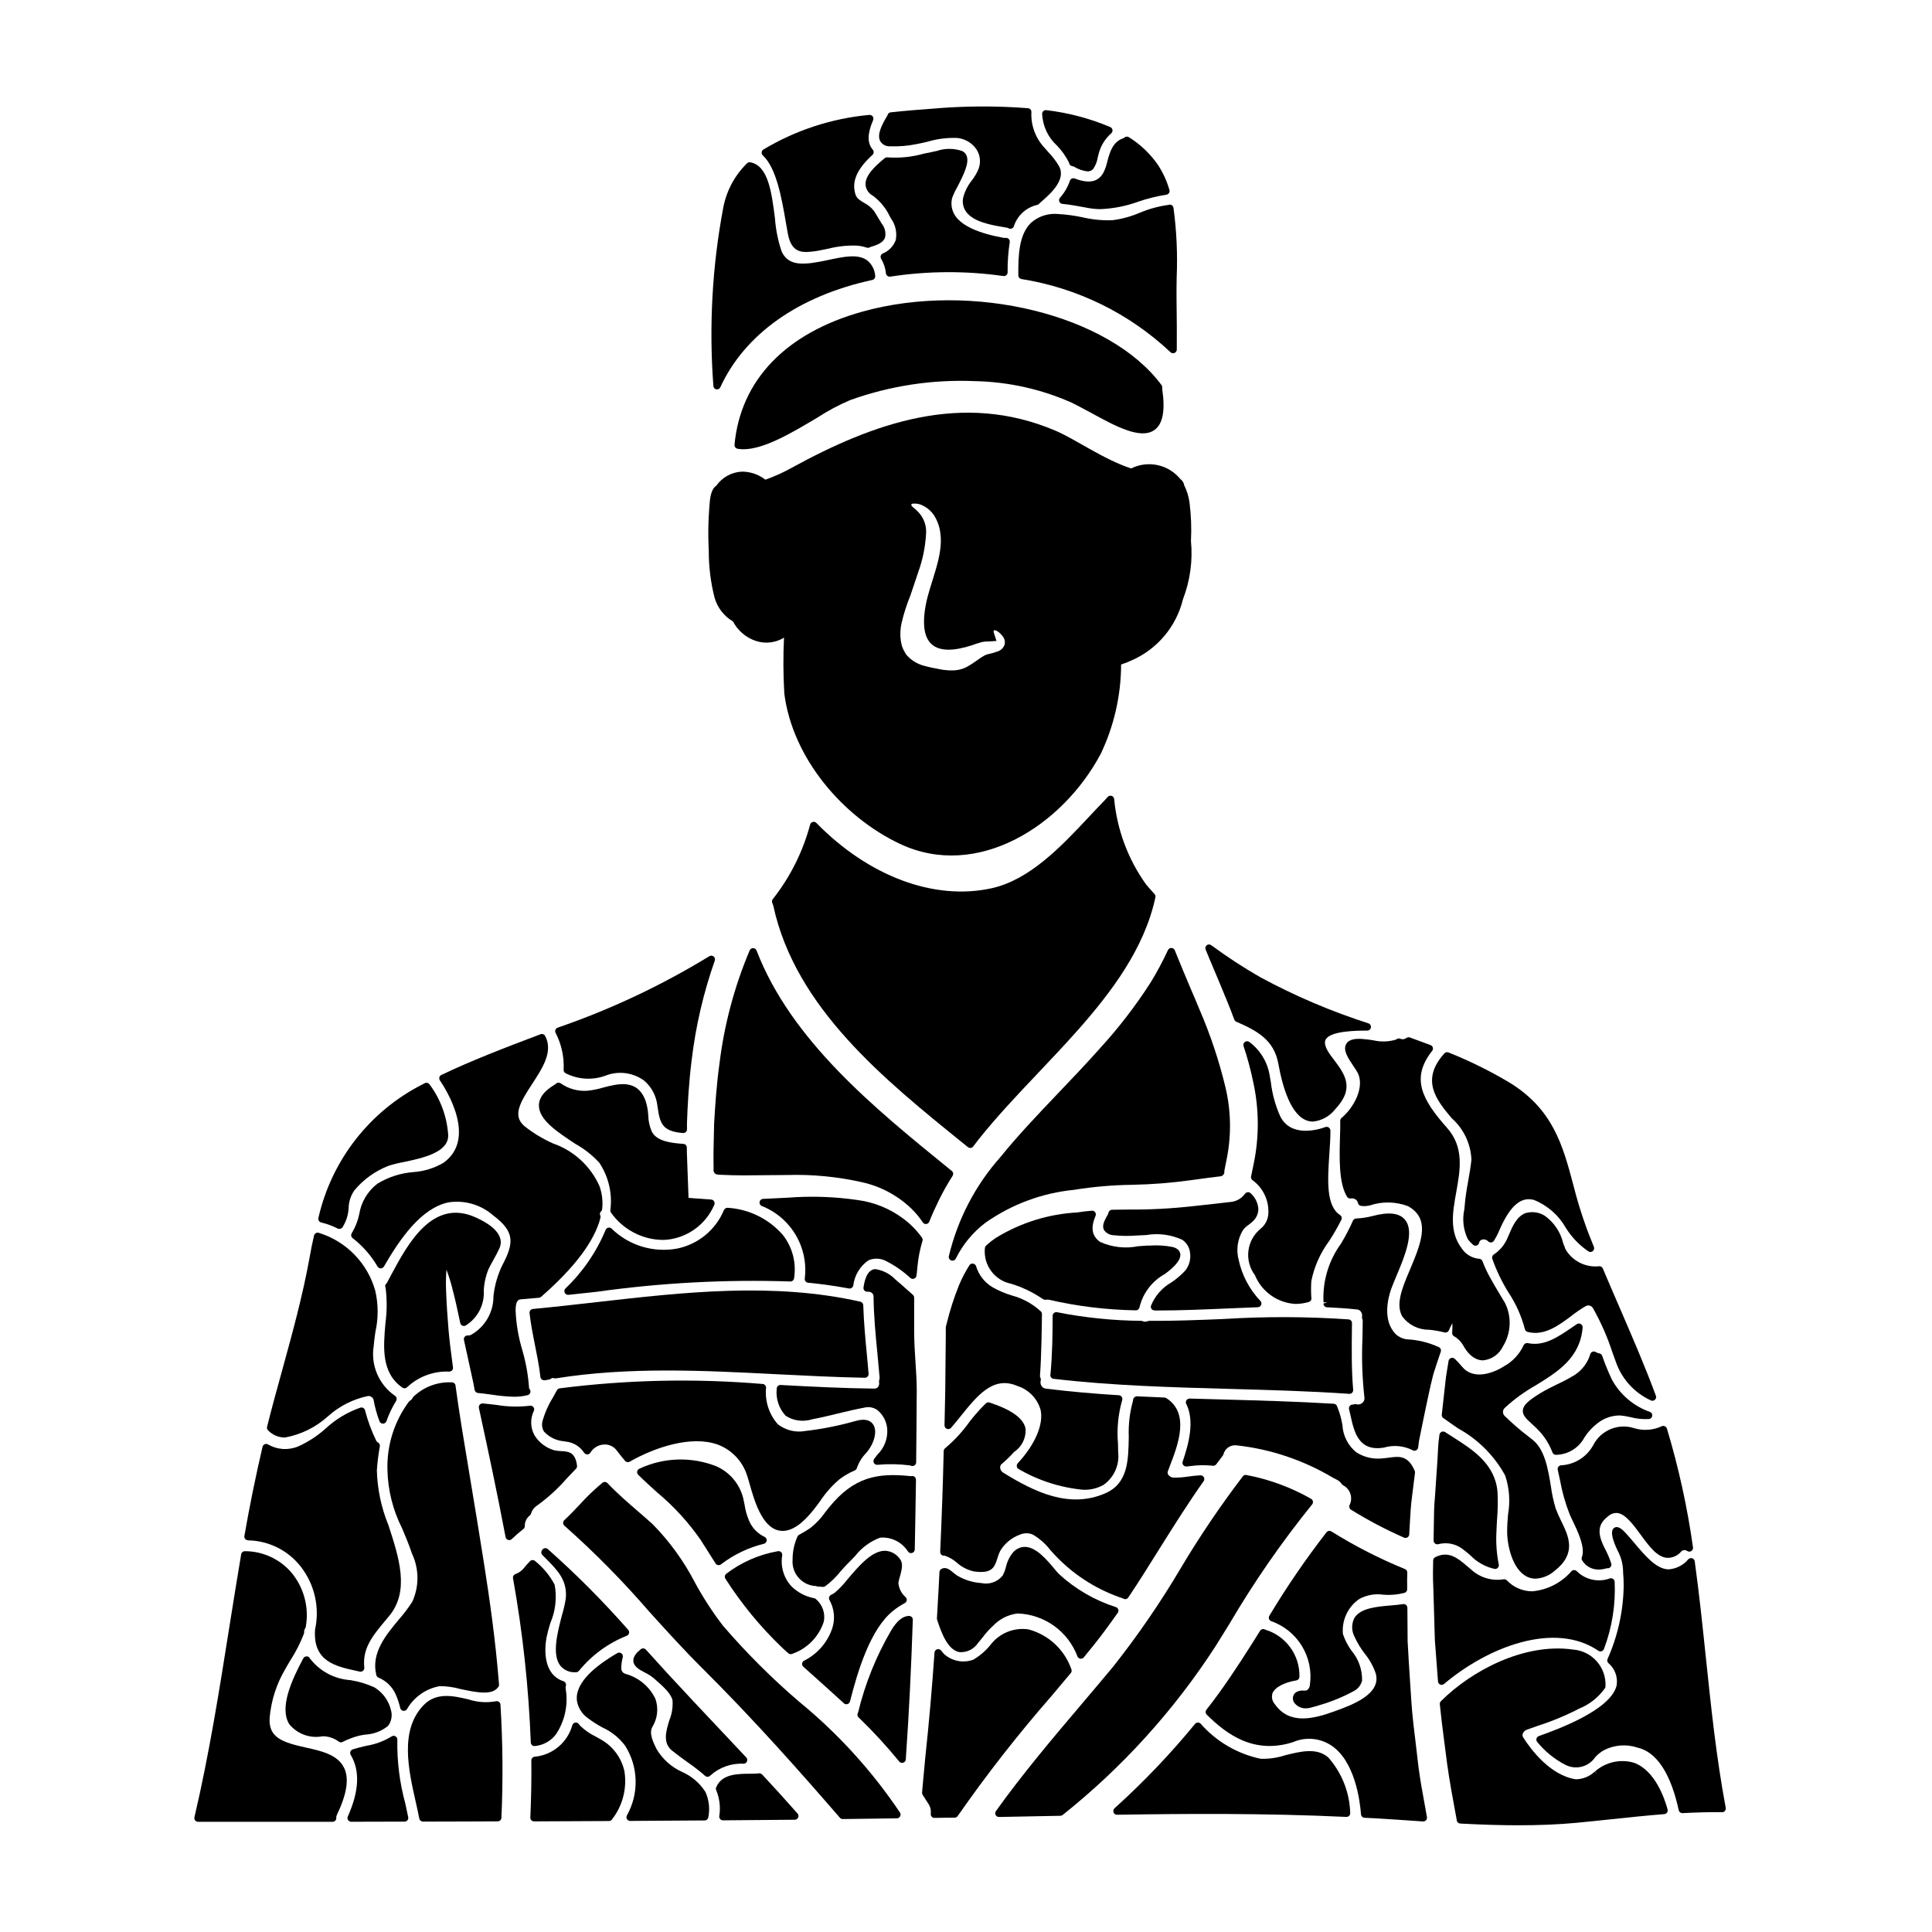 <?xml version="1.0" encoding="UTF-8"?>
<!-- Uploaded to: ICON Repo, www.svgrepo.com, Generator: ICON Repo Mixer Tools -->
<svg fill="#000000" width="800px" height="800px" version="1.1" viewBox="144 144 512 512" xmlns="http://www.w3.org/2000/svg">
 <g>
  <path d="m455.33 395.84c-0.148-0.363-0.496-0.609-0.887-0.621-0.391-0.004-0.75 0.215-0.922 0.566-1.363 2.945-2.894 5.805-4.586 8.57-3.918 6.113-8.348 11.883-13.242 17.246-3.797 4.269-7.648 8.309-11.363 12.203-5.473 5.742-10.629 11.168-15.168 16.785l-0.004 0.004c-6.68 7.504-11.391 16.551-13.707 26.332-0.094 0.48 0.184 0.957 0.648 1.117 0.102 0.031 0.207 0.047 0.316 0.051 0.371 0 0.707-0.211 0.875-0.539 1.852-3.742 4.547-7.004 7.875-9.527 6.945-4.883 15.039-7.883 23.492-8.711 5.082-0.82 10.223-1.266 15.371-1.328 5.199-0.102 10.387-0.508 15.535-1.223l1.668-0.223c0.844-0.113 1.742-0.227 2.898-0.395 1.152-0.164 2.199-0.246 3.199-0.395 0.637-0.02 1.145-0.543 1.145-1.184 0-0.07-0.008-0.141-0.023-0.207l0.703-3.543c1.199-6.18 1.066-12.543-0.391-18.668-1.699-7.047-3.996-13.938-6.871-20.59-0.789-1.945-1.645-3.914-2.5-5.902-1.324-3.176-2.719-6.43-4.062-9.82z"/>
  <path d="m441.89 567.75c0.418 0.133 0.875-0.027 1.117-0.391 2.848-4.262 5.613-8.66 8.266-12.93 3.731-5.949 7.594-12.094 11.707-17.906 0.215-0.309 0.238-0.711 0.059-1.039-0.184-0.324-0.531-0.52-0.902-0.512-1.023 0.039-2.059 0.172-3.102 0.312v-0.004c-1.359 0.223-2.738 0.324-4.113 0.301-0.527-0.043-1.008-0.324-1.309-0.758-0.191-0.27-0.238-0.617-0.117-0.926l0.539-1.426c2.137-5.555 5.371-13.953-0.969-17.965-0.145-0.09-0.312-0.141-0.488-0.148l-3.629-0.16c-1.207-0.055-2.422-0.113-3.637-0.16v-0.004c-0.488 0.008-0.91 0.352-1.012 0.832 0 0.031-0.047 0.363-0.051 0.395-0.863 3.086-1.238 6.285-1.113 9.488-0.105 6.367-0.203 12.383-6.258 15.004-9.414 4.086-18.59-0.246-27.09-5.535-0.418-0.27-0.688-0.715-0.73-1.211-0.047-0.359 0.074-0.719 0.328-0.977 1.195-0.996 2.312-2.082 3.344-3.246 2.074-1.355 3.242-3.734 3.047-6.203-0.551-2.707-3.668-4.965-9.531-6.894-0.348-0.121-0.734-0.031-0.996 0.227-1.523 1.496-2.941 3.094-4.25 4.777-1.859 2.633-4.047 5.016-6.516 7.086-0.238 0.18-0.383 0.457-0.395 0.754-0.211 8.965-0.527 17.953-0.93 26.707-0.02 0.5 0.336 0.938 0.828 1.02l0.473 0.039c1.145 0.41 2.199 1.031 3.117 1.832 1.289 1.16 2.863 1.961 4.562 2.32 4.543 0.621 5.356-0.848 6.137-3.356 0.199-0.695 0.449-1.375 0.75-2.035 1.211-2.047 3.106-3.602 5.344-4.398 1.055-0.438 2.242-0.438 3.297 0 1.777 1.035 3.344 2.402 4.609 4.027 0.641 0.723 1.285 1.457 2.008 2.168 4.824 4.894 10.746 8.57 17.27 10.73 0.109 0.062 0.219 0.117 0.336 0.164z"/>
  <path d="m453.61 198.31c-2.609 0.359-5.164 1.059-7.594 2.082-2.309 0.992-4.742 1.656-7.234 1.969-2.68 0.094-5.359-0.172-7.969-0.785-2.106-0.453-4.242-0.738-6.391-0.859-2.633-0.262-5.254 0.598-7.227 2.359-3.148 3.074-3.375 8.559-3.328 13.906h-0.004c0.004 0.469 0.332 0.867 0.789 0.961 14.82 2.348 28.59 9.098 39.52 19.375 0.281 0.285 0.703 0.375 1.074 0.223 0.371-0.148 0.613-0.504 0.617-0.906 0.031-4.199 0-8.402-0.062-12.594-0.039-1.996 0-4.176 0.027-6.453 0.27-6.191-0.012-12.395-0.844-18.535-0.047-0.273-0.207-0.512-0.438-0.66-0.23-0.156-0.52-0.203-0.785-0.129-0.066 0-0.156 0.031-0.152 0.047z"/>
  <path d="m436.41 189.77c-0.906 1.574-2.688 3.426-7.598 1.531-0.254-0.102-0.539-0.086-0.785 0.035-0.246 0.121-0.43 0.34-0.508 0.602-0.559 1.656-1.453 3.18-2.625 4.477-0.238 0.277-0.301 0.668-0.164 1.008 0.141 0.34 0.453 0.574 0.82 0.609 1.84 0.172 3.625 0.496 5.512 0.844l1.469 0.27v-0.004c1.051 0.191 2.117 0.285 3.188 0.281 3.418-0.152 6.789-0.828 10.004-2.004 2.398-0.82 4.867-1.434 7.371-1.824 0.289-0.039 0.547-0.199 0.703-0.441 0.156-0.246 0.199-0.547 0.113-0.82-0.676-2.352-1.699-4.59-3.039-6.633-2.039-2.941-4.656-5.438-7.691-7.336-0.363-0.242-0.848-0.215-1.18 0.07-0.113 0.105-0.246 0.188-0.395 0.238-2.754 0.953-3.496 3.676-4.141 6.082-0.223 1.043-0.578 2.059-1.055 3.016z"/>
  <path d="m434.22 465.25c-0.199-0.281-0.531-0.43-0.871-0.395-1.332 0.098-2.598 0.262-3.828 0.453-7.586 0.406-14.953 2.688-21.438 6.644-0.98 0.633-1.902 1.355-2.754 2.152-0.195 0.176-0.309 0.422-0.324 0.684-0.449 4.469 2.566 8.547 6.973 9.426 2.977 0.91 5.793 2.273 8.359 4.035 0.219 0.137 0.473 0.211 0.73 0.211 0.16 0 0.176 0.027 0.32-0.043 0.133-0.012 0.262-0.012 0.395 0 0.055 0.016 0.117 0.027 0.176 0.027 7.555 1.738 15.27 2.68 23.023 2.809h0.031c0.484 0 0.898-0.355 0.973-0.836 0.914-3.762 3.367-6.961 6.758-8.82 2.953-2.164 4.305-3.981 4.027-5.387-0.117-0.598-0.562-1.383-2.008-1.738v-0.004c-2.039-0.402-4.121-0.527-6.188-0.367h-0.586c-0.703 0.027-1.492 0.09-2.328 0.156-3.406 0.691-6.941 0.297-10.113-1.125-2.199-1.574-2.57-3.731-1.207-6.945 0.121-0.312 0.078-0.668-0.121-0.938z"/>
  <path d="m436.55 469.93c0.559 0.844 1.484 1.367 2.492 1.41 2.023 0.223 4.062 0.25 6.094 0.09l2.637-0.129c3.242-0.555 6.574-0.113 9.562 1.266 1.137 0.781 1.879 2.019 2.035 3.394 0.258 1.688-0.195 3.406-1.254 4.746-1.105 1.184-2.34 2.242-3.684 3.148-2.449 1.391-4.356 3.57-5.41 6.18-0.09 0.297-0.031 0.617 0.156 0.867 0.336 0.445 0.969 0.395 1.523 0.395 6.176 0 12.445-0.277 18.5-0.535 2.711-0.117 5.43-0.234 8.148-0.332h-0.004c0.391-0.016 0.738-0.258 0.883-0.621s0.059-0.777-0.215-1.059c-2.887-3.027-4.879-6.793-5.758-10.883-0.703-2.668-0.293-5.512 1.141-7.871 0.398-0.527 0.887-0.984 1.438-1.352 0.398-0.297 0.781-0.613 1.145-0.949 0.922-0.82 1.465-1.984 1.504-3.219-0.086-1.625-0.816-3.148-2.031-4.231-0.203-0.219-0.492-0.328-0.789-0.293-0.285 0.02-0.547 0.164-0.719 0.391-0.855 1.207-2.176 1.992-3.641 2.172-2.383 0.262-4.719 0.523-7.016 0.789l-2.828 0.312v-0.004c-5.836 0.668-11.703 0.98-17.574 0.934-1.43 0-2.82 0.023-4.18 0.051-0.418 0.008-0.785 0.277-0.914 0.676l-0.078 0.254c-0.016 0.055-0.027 0.113-0.035 0.168l-0.125 0.219c-0.801 1.43-1.594 2.797-1.004 4.016z"/>
  <path d="m401.86 478.87c-0.379-0.059-0.758 0.117-0.961 0.445-1.066 1.676-1.988 3.441-2.754 5.273-1.305 3.238-2.375 6.559-3.203 9.949l-0.266 0.996c-0.02 0.082-0.031 0.168-0.031 0.254v2.074c-0.059 5.059-0.117 9.977-0.148 14.742l-0.191 9.125v-0.004c-0.012 0.414 0.242 0.789 0.625 0.938 0.387 0.152 0.824 0.043 1.098-0.266 0.871-0.992 1.73-2.059 2.606-3.148 4.441-5.512 8.633-10.723 15.023-7.934v-0.004c2.973 0.957 5.269 3.34 6.117 6.344 0.816 3.844-1.453 9.133-6.066 14.137v0.004c-0.207 0.223-0.297 0.527-0.246 0.828 0.047 0.301 0.234 0.559 0.504 0.703 5.242 3.047 11.086 4.918 17.125 5.481 1.867 0.066 3.715-0.379 5.344-1.289 2.809-1.973 4.305-5.336 3.887-8.742 0-0.75-0.031-1.496-0.047-2.223-0.332-3.871 0.047-7.769 1.113-11.504 0.098-0.289 0.055-0.609-0.117-0.863-0.172-0.258-0.449-0.418-0.758-0.434-6.586-0.395-13.102-0.977-19.367-1.75v-0.004c-0.453-0.043-0.859-0.289-1.113-0.668-0.281-0.438-0.367-0.973-0.238-1.477 0.07-0.238 0.047-0.492-0.066-0.715-0.113-0.188-0.156-0.414-0.121-0.629 0.395-5.055 0.5-14.438 0.516-16.266v-0.004c0-0.254-0.094-0.5-0.27-0.684-2.203-2.039-4.879-3.504-7.785-4.262-1.758-0.539-3.453-1.266-5.055-2.172-2.094-1.25-3.644-3.238-4.348-5.57-0.113-0.363-0.426-0.629-0.805-0.684z"/>
  <path d="m398.19 581.82c1.973 0.18 3.887-0.738 4.984-2.391 0.434-0.504 0.863-1.043 1.297-1.574h-0.004c0.789-1.07 1.684-2.062 2.664-2.957 1.723-1.836 4.035-3.012 6.535-3.312 3.484 0.113 6.859 1.262 9.688 3.297 2.828 2.039 4.988 4.871 6.203 8.141 0.148 0.305 0.445 0.516 0.785 0.551h0.117c0.293 0 0.574-0.133 0.762-0.363l2.562-3.148c2.441-3.035 4.723-6.223 6.438-8.66 0.18-0.25 0.23-0.574 0.137-0.867-0.094-0.297-0.324-0.531-0.613-0.629-5.602-1.781-10.742-4.762-15.07-8.738-0.344-0.332-0.789-0.863-1.301-1.477-2.039-2.43-4.824-5.754-7.82-5.754h0.004c-1.301 0.031-2.512 0.66-3.289 1.703-0.82 1.066-1.398 2.305-1.688 3.621-0.184 0.777-0.469 1.531-0.84 2.238-1.348 1.719-3.57 2.508-5.703 2.023-2.269-0.148-4.473-0.836-6.422-2.008-0.359-0.246-0.68-0.516-0.98-0.758-0.949-0.789-2.019-1.656-3.195-0.945-0.277 0.168-0.457 0.461-0.473 0.785-0.145 3.148-0.324 6.203-0.5 9.215l-0.172 3.031c-0.008 0.125 0.008 0.246 0.043 0.363 1.246 3.934 2.934 8.012 5.852 8.613z"/>
  <path d="m331.83 290.02c-0.008 4.148 0.504 8.281 1.52 12.305 0.742 2.672 2.5 4.953 4.894 6.359 1.273 2.438 3.441 4.285 6.047 5.164 2.496 0.828 5.231 0.516 7.477-0.855-0.238 4.934-0.211 9.871 0.082 14.801 2.144 16.965 15.332 32.617 30.664 39.852 20.469 9.637 43.082-4.801 53.195-23.879h0.004c3.523-7.394 5.367-15.477 5.391-23.668 0.969-0.301 1.914-0.672 2.828-1.105 6.797-2.988 11.812-8.973 13.566-16.191 1.895-4.91 2.621-10.199 2.117-15.438 0.176-3.438 0.043-6.883-0.395-10.293-0.219-1.559-0.691-3.07-1.395-4.473-0.105-0.656-0.469-1.246-1.008-1.633-3.156-3.879-8.574-5.051-13.051-2.824-7.277-2.363-14.914-7.84-20.109-10.027-24.648-10.465-48.141-2.051-69.969 9.922-2.195 1.211-4.488 2.246-6.852 3.086-1.77-1.375-3.945-2.125-6.184-2.137-2.727 0.113-5.242 1.484-6.812 3.715-1.504 0.98-1.707 3.488-1.863 5.742l-0.043 0.629v0.004c-0.234 3.18-0.289 6.367-0.16 9.555zm51.117 19c0.574-2.418 1.332-4.785 2.269-7.086 0.734-2.082 1.41-4.227 2.082-6.18 1.195-3.273 1.906-6.703 2.109-10.18 0.195-2.121-0.52-4.227-1.969-5.793-0.426-0.492-0.91-0.93-1.438-1.312-0.395-0.32-0.543-0.574-0.48-0.789 0.062-0.211 0.395-0.223 0.867-0.223h-0.004c0.773-0.012 1.531 0.176 2.211 0.543 1.172 0.574 2.18 1.449 2.91 2.531 0.914 1.43 1.492 3.043 1.695 4.727 0.898 6.082-2.781 13.188-3.871 19.109-2.269 12.293 4.191 13.664 13.828 10.082l-0.125 0.098-0.004-0.004c0.859-0.379 1.785-0.562 2.723-0.543 0.672-0.035 1.215-0.035 1.664-0.098 0.152 0 0.309-0.016 0.457-0.051 0.062 0.031 0.031 0 0.125 0.094 0.07-0.133 0.059-0.293-0.031-0.414-0.352-1.281-0.867-2.242-0.543-2.469 0.223-0.156 1.148 0.066 2.363 1.633v0.004c0.465 0.609 0.629 1.398 0.441 2.144-0.328 0.922-1.094 1.617-2.047 1.855-0.637 0.246-1.297 0.438-1.965 0.574-0.469 0.082-0.926 0.234-1.348 0.449l-0.125 0.094c-1.316 0.703-2.363 1.727-4.516 2.914-1.203 0.633-2.547 0.953-3.902 0.93-0.602 0.023-1.203-0.008-1.797-0.094l-0.395-0.031-0.191-0.035h-0.094c-0.066 0-0.355-0.062-0.355-0.062l-0.789-0.156c-1.023-0.191-2.176-0.395-3.426-0.738l0.004-0.004c-1.539-0.34-2.965-1.055-4.16-2.078-0.355-0.32-0.672-0.672-0.992-1.023-0.289-0.465-0.551-0.945-0.789-1.441l-0.32-0.789-0.094-0.449-0.191-0.898v0.004c-0.234-1.613-0.164-3.258 0.211-4.844z"/>
  <path d="m336.85 464.08c-0.414-0.023-0.805 0.207-0.992 0.582-2.188 5.277-6.863 9.113-12.465 10.234-6.289 1.141-12.742-0.836-17.316-5.305-0.242-0.223-0.578-0.312-0.898-0.242-0.32 0.074-0.586 0.305-0.699 0.613-2.426 5.848-6.047 11.129-10.629 15.496-0.301 0.297-0.379 0.75-0.199 1.133 0.164 0.34 0.512 0.559 0.887 0.555h0.102c2.441-0.262 4.879-0.523 7.32-0.789l0.004 0.004c17.035-2.402 34.246-3.324 51.438-2.758 0.52 0.039 0.973-0.336 1.035-0.848 0.648-4.07-0.426-8.227-2.965-11.469-3.711-4.266-8.977-6.863-14.621-7.207z"/>
  <path d="m357.1 584.09c-0.289 0.148-0.484 0.43-0.523 0.75-0.043 0.316 0.074 0.637 0.312 0.855l3.629 3.254c2.383 2.137 4.766 4.269 7.121 6.434v0.004c0.18 0.168 0.418 0.258 0.664 0.258 0.453 0.004 0.852-0.305 0.957-0.742 2.039-8.066 5.445-19.336 11.477-24.062 0.945-0.762 1.965-1.434 3.039-2.004 0.266-0.141 0.453-0.398 0.508-0.695s-0.031-0.605-0.234-0.832c-1.133-0.965-1.836-2.336-1.969-3.82 0.086-0.562 0.219-1.113 0.395-1.652 0.449-1.605 0.957-3.422 0.09-4.578-0.879-1.34-2.336-2.188-3.938-2.285h-0.121c-3.488 0-6.852 3.965-9.84 7.477-1.043 1.359-2.231 2.606-3.543 3.711-0.184 0.129-0.375 0.242-0.578 0.336l-0.34 0.176c-0.23 0.125-0.402 0.34-0.477 0.59-0.074 0.254-0.043 0.527 0.086 0.758 1.273 2.266 1.551 4.957 0.762 7.434-1.246 3.758-3.938 6.867-7.477 8.637z"/>
  <path d="m427.3 187.1c0 0.027 0.035 0.184 0.043 0.211h0.004c0.098 0.383 0.418 0.668 0.809 0.727 0.109 0.008 0.219 0.035 0.324 0.074l0.348 0.168-0.004 0.004c1.027 0.613 2.176 1 3.363 1.133 0.598 0.027 1.172-0.227 1.555-0.684 0.605-0.922 1.008-1.957 1.18-3.043 0.07-0.309 0.141-0.609 0.211-0.867h0.004c0.531-2.121 1.695-4.031 3.332-5.481 0.266-0.215 0.398-0.551 0.352-0.891-0.047-0.34-0.262-0.629-0.574-0.77-5.414-2.289-11.121-3.801-16.953-4.488-0.273-0.035-0.547 0.043-0.766 0.215-0.207 0.176-0.336 0.434-0.348 0.707 0.125 3.266 1.566 6.344 3.996 8.527 1.254 1.324 2.309 2.824 3.125 4.457z"/>
  <path d="m333.83 247.19c0.055 0.004 0.109 0.004 0.168 0 0.383 0 0.734-0.227 0.895-0.574 6.492-14.105 20.785-24.199 40.258-28.418 0.504-0.102 0.848-0.574 0.785-1.086-0.105-1.641-0.902-3.156-2.195-4.164-2.43-1.715-6.18-0.918-10.148-0.074-6.273 1.34-10.535 1.906-12.449-2.223v-0.004c-0.965-2.852-1.562-5.82-1.777-8.824-0.875-6.852-1.777-13.941-6.527-14.812-0.32-0.059-0.648 0.043-0.879 0.277-3.258 3.188-5.457 7.301-6.297 11.781-2.93 15.562-3.805 31.441-2.609 47.23 0.035 0.434 0.348 0.797 0.777 0.891z"/>
  <path d="m379.89 182.77c2.359 0.086 4.727-0.109 7.039-0.59 0.949-0.172 1.941-0.395 2.949-0.641 2.516-0.746 5.137-1.074 7.758-0.98 2.098 0.188 4 1.316 5.168 3.07 0.953 1.492 1.164 3.344 0.57 5.012-0.453 1.129-1.062 2.191-1.809 3.152-1.07 1.316-1.848 2.848-2.289 4.484-0.305 1.289-0.059 2.644 0.684 3.742 1.918 2.801 6.723 3.613 9.898 4.152l1.141 0.195 0.328 0.16c0.133 0.066 0.285 0.102 0.434 0.102 0.402 0.004 0.766-0.242 0.914-0.617 0.879-2.812 3.164-4.961 6.027-5.668 0.133-0.027 0.266-0.066 0.395-0.117 0.152-0.055 0.281-0.168 0.352-0.316l0.562-0.496c2.312-2.027 6.625-5.801 4.641-9.379-0.758-1.293-1.668-2.492-2.711-3.574-0.395-0.445-0.789-0.887-1.18-1.348v0.004c-2.359-2.547-3.594-5.93-3.434-9.395 0.035-0.535-0.363-1.004-0.898-1.047-8.543-0.66-17.129-0.609-25.664 0.156-2.82 0.203-6.59 0.496-10.691 0.934-0.336 0.031-0.637 0.234-0.785 0.539-0.039 0.074-0.07 0.156-0.086 0.242l-0.168 0.289c-1.402 2.394-2.691 4.875-1.75 6.594 0.543 0.902 1.551 1.418 2.606 1.34z"/>
  <path d="m375.31 195.86c1.938 1.434 3.484 3.328 4.508 5.512l0.316 0.539h-0.004c1.184 1.648 1.637 3.715 1.254 5.707-0.605 1.629-1.867 2.926-3.473 3.578-0.25 0.125-0.434 0.348-0.508 0.613-0.074 0.27-0.031 0.555 0.113 0.789 0.703 1.172 1.133 2.488 1.266 3.848 0.059 0.496 0.477 0.867 0.973 0.867h0.16c9.934-1.527 20.039-1.578 29.988-0.16 0.281 0.043 0.57-0.043 0.785-0.234 0.215-0.188 0.34-0.457 0.34-0.742-0.031-2.68 0.16-5.356 0.562-8.004 0.051-0.305-0.047-0.617-0.262-0.84-0.219-0.223-0.527-0.328-0.836-0.293-0.156 0.023-0.312 0.023-0.469 0-6.723-1.207-11.051-3.176-12.871-5.848-0.926-1.371-1.23-3.066-0.84-4.672 0.363-0.996 0.812-1.961 1.34-2.879 1.84-3.543 3.188-6.394 2.547-8.266-0.203-0.609-0.656-1.105-1.246-1.359-2.184-0.75-4.555-0.75-6.738 0-0.477 0.105-0.953 0.211-1.438 0.305-0.59 0.117-1.23 0.262-1.914 0.395v-0.004c-3.125 0.887-6.379 1.223-9.621 0.996-0.277-0.047-0.562 0.031-0.785 0.207-2.723 2.231-5.223 4.629-5.078 7.086 0.121 1.219 0.848 2.293 1.93 2.859z"/>
  <path d="m352.26 202.94c0.176 1.02 0.348 2.008 0.52 2.934 0.719 3.938 2.5 4.914 4.894 4.914l0.004-0.004c1.285-0.051 2.566-0.207 3.828-0.473 0.629-0.117 1.277-0.25 1.941-0.395v0.004c2.508-0.648 5.094-0.926 7.684-0.824 0.867 0.07 1.723 0.25 2.551 0.527 0.207 0.074 0.434 0.074 0.641 0 0.184-0.062 0.281-0.141 0.215-0.125 1.805-0.527 3.465-1.121 3.996-2.508 0.297-1.301-0.016-2.664-0.855-3.703-0.301-0.457-0.578-0.93-0.859-1.406-0.395-0.664-0.789-1.328-1.207-1.969-0.703-0.906-1.602-1.645-2.629-2.164-1.078-0.641-1.93-1.148-2.269-2.215-1.086-3.363 0.34-6.691 4.5-10.492 0.391-0.359 0.426-0.965 0.082-1.367-1.492-1.742-1.465-4.231 0.09-7.836 0.141-0.328 0.094-0.707-0.121-0.988-0.219-0.285-0.566-0.434-0.922-0.395-9.926 0.918-19.52 4.055-28.066 9.188-0.25 0.168-0.41 0.441-0.43 0.738-0.023 0.301 0.094 0.594 0.312 0.797 3.617 3.394 4.996 11.363 6.102 17.762z"/>
  <path d="m504.27 567.72c1.945-1.047 4.176-1.434 6.359-1.102 1.887 0.148 3.785-0.023 5.617-0.504 0.398-0.137 0.664-0.512 0.668-0.934v-0.695c-0.035-1.262 0-2.527 0.031-3.723 0.012-0.418-0.238-0.793-0.625-0.945-6.773-2.766-13.297-6.106-19.504-9.977-0.422-0.254-0.965-0.16-1.273 0.223-5.488 7.066-10.543 14.453-15.148 22.121-0.148 0.242-0.188 0.539-0.102 0.812 0.086 0.277 0.285 0.5 0.547 0.613 3.414 1.188 6.305 3.527 8.184 6.613 1.879 3.09 2.625 6.734 2.109 10.309-0.055 0.762-0.59 1.602-1.387 1.496-1.969-0.148-2.656 0.664-2.918 1.148l0.004 0.004c-0.363 0.738-0.242 1.625 0.305 2.242 0.723 0.855 1.793 1.34 2.914 1.312 0.387 0 0.773-0.051 1.148-0.145 0.918-0.23 1.836-0.492 2.754-0.789l0.004 0.004c3.078-0.914 6.051-2.144 8.871-3.68 1.059-0.57 1.832-1.555 2.137-2.719 0.07-2.934-0.945-5.793-2.856-8.023-0.945-1.328-1.691-2.789-2.219-4.332-0.352-3.676 1.328-7.254 4.379-9.332z"/>
  <path d="m528.71 440.33c3.164 2.797 5.051 6.766 5.234 10.984-0.188 1.863-0.523 3.769-0.848 5.613-0.395 2.184-0.789 4.441-0.945 6.691l-0.082 0.852v-0.004c-0.594 2.676-0.27 5.473 0.926 7.941 0.41 0.543 0.875 1.043 1.391 1.488 0.266 0.223 0.629 0.293 0.957 0.18s0.574-0.395 0.641-0.734c0.074-0.41 0.383-0.734 0.785-0.832 0.566-0.152 1.168 0.012 1.574 0.43 0.203 0.223 0.5 0.344 0.801 0.324 0.301-0.023 0.578-0.18 0.746-0.43 0.582-0.914 1.078-1.879 1.488-2.879l0.195-0.438c2.715-6.039 5.547-8.438 8.93-7.523l0.004 0.004c3.578 1.438 6.562 4.051 8.457 7.41 1.551 2.492 3.609 4.625 6.043 6.262 0.363 0.199 0.812 0.152 1.121-0.121 0.316-0.273 0.422-0.711 0.273-1.098l-0.719-1.801c-0.395-1.012-0.816-2.023-1.18-3.055l-0.004-0.004c-1.402-3.832-2.598-7.738-3.586-11.699-2.754-10.32-5.359-20.074-17.152-27.16-5.086-3.008-10.395-5.621-15.883-7.816-0.383-0.156-0.824-0.059-1.102 0.25-6.461 7.137-2.004 12.457 1.934 17.164z"/>
  <path d="m558.9 475.11c-0.215-0.512-0.426-1.07-0.641-1.648-0.691-2.949-2.438-5.539-4.906-7.293-1.504-0.934-3.336-1.184-5.039-0.691-2.363 0.863-3.496 3.519-4.398 5.652-0.223 0.535-0.441 1.043-0.66 1.488-0.773 1.559-1.945 2.883-3.398 3.844-0.367 0.238-0.527 0.695-0.391 1.113 1.113 3.152 2.57 6.18 4.34 9.016 1.945 2.938 3.394 6.176 4.285 9.586 0.066 0.379 0.344 0.684 0.715 0.785 4.371 1.18 8.266-1.699 11.672-4.262h-0.004c1.184-0.938 2.426-1.785 3.727-2.547 0.328-0.195 0.715-0.25 1.082-0.152 0.367 0.094 0.676 0.336 0.863 0.664 2.121 3.754 3.859 7.707 5.184 11.809l0.883 2.426c1.562 4.519 4.902 8.207 9.25 10.207 0.137 0.07 0.289 0.109 0.445 0.109 0.32 0 0.621-0.156 0.805-0.422 0.184-0.262 0.227-0.602 0.117-0.902-2.906-7.871-6.297-15.672-9.555-23.223-1.516-3.5-3.035-6.996-4.512-10.508h-0.004c-0.145-0.352-0.484-0.586-0.863-0.602-3.617 0.43-7.144-1.312-8.996-4.449z"/>
  <path d="m556.65 510.86c-1.48 0.723-3.008 1.469-4.465 2.363-3.285 2.008-4.492 3.188-4.617 4.5s0.93 2.293 2.262 3.504l0.004-0.004c0.859 0.758 1.676 1.566 2.441 2.418 1.352 1.562 2.418 3.352 3.148 5.281 0.148 0.375 0.512 0.625 0.914 0.621h0.035c3.164-0.059 6.043-1.824 7.527-4.621 0.938-1.457 2.125-2.738 3.508-3.785 1.699-1.332 3.801-2.047 5.957-2.027 0.922 0.09 1.832 0.238 2.734 0.449 1.594 0.422 3.246 0.59 4.894 0.504 0.441-0.047 0.797-0.387 0.863-0.828 0.07-0.438-0.164-0.867-0.57-1.051-4.309-1.504-7.91-4.551-10.105-8.551-0.98-2.062-1.844-4.176-2.582-6.332-0.125-0.355-0.438-0.609-0.812-0.652-0.133-0.008-0.266-0.039-0.391-0.094l-0.578-0.293v0.004c-0.258-0.129-0.555-0.137-0.816-0.031-0.262 0.109-0.465 0.328-0.555 0.598-0.668 2.262-2.113 4.211-4.082 5.508-1.523 0.93-3.098 1.773-4.715 2.519z"/>
  <path d="m500.76 420.66c-0.941 1.625 0.5 3.766 1.895 5.832h-0.004c0.449 0.629 0.859 1.289 1.23 1.969 1.68 3.625-0.895 8.855-4.359 11.809h-0.004c-0.223 0.188-0.352 0.469-0.344 0.762 0.023 1.219 0 2.68-0.062 4.254-0.156 5.488-0.352 12.316 1.879 15.875h-0.004c0.215 0.352 0.629 0.531 1.031 0.441 0.43-0.074 0.867 0.02 1.223 0.266 0.328 0.211 0.555 0.547 0.625 0.926 0.078 0.422 0.426 0.742 0.852 0.789 0.754 0.094 1.516 0.055 2.254-0.117 3.312-1.121 6.914-1.055 10.184 0.191 5.672 3.18 3.852 8.828 0.883 15.891l-0.535 1.277c-1.844 4.352-3.742 8.855-1.871 12.074 1.648 2.215 4.254 3.512 7.012 3.492 1.398 0.129 2.781 0.367 4.141 0.711 0.477 0.133 0.98-0.105 1.18-0.555 0.277-0.648 0.59-1.277 0.934-1.891 0.027 0.848 0.008 1.699-0.062 2.547-0.023 0.375 0.168 0.734 0.496 0.922 1.012 0.562 1.844 1.398 2.414 2.406 1.816 3.258 3.836 3.965 5.219 3.981h0.051c2.305-0.223 4.324-1.648 5.305-3.746 2.125-3.461 2.328-7.769 0.547-11.414-0.5-0.863-1.023-1.73-1.551-2.598-0.848-1.406-1.699-2.816-2.469-4.25v-0.004c-0.762-1.363-1.418-2.781-1.965-4.246-0.133-0.379-0.48-0.637-0.879-0.656-1.887-0.16-3.598-1.176-4.641-2.758-3.328-4.438-2.41-9.547-1.438-14.957 1.043-5.809 2.125-11.809-2.394-16.926-6.918-7.766-9.609-13.332-3.996-20.469l0.004 0.004c0.191-0.246 0.258-0.57 0.172-0.871-0.086-0.301-0.309-0.547-0.602-0.656-1.219-0.457-2.473-0.918-3.719-1.375l-1.758-0.645h-0.004c-0.324-0.121-0.691-0.059-0.965 0.164-0.457 0.328-1.055 0.395-1.574 0.176-0.262-0.113-0.562-0.105-0.816 0.023-0.105 0.047-0.199 0.109-0.281 0.191-1.988 0.602-4.102 0.664-6.125 0.18-0.938-0.141-1.871-0.281-2.781-0.336-1.473-0.109-3.539-0.082-4.324 1.316z"/>
  <path d="m577.25 522.54c-4.266-1.477-8.965 0.414-11.023 4.43-1.715 3.148-4.945 5.176-8.527 5.348-0.285 0.023-0.547 0.168-0.715 0.398s-0.227 0.523-0.164 0.801c0.215 0.922 0.395 1.852 0.605 2.777 0.551 3.078 1.406 6.094 2.551 9.004 0.227 0.547 0.535 1.18 0.875 1.898 1.324 2.754 3.32 6.965 2.363 9.469-0.113 0.293-0.078 0.625 0.098 0.891 0.918 1.508 2.562 2.418 4.328 2.394 0.73-0.008 1.457-0.121 2.152-0.336 0.09-0.012 0.18-0.012 0.27 0 0.309 0 0.602-0.148 0.785-0.395 0.188-0.254 0.242-0.582 0.145-0.883-0.41-1.266-0.926-2.496-1.539-3.676-2.297-4.328-2.074-6.769 0.84-8.926h-0.004c0.668-0.582 1.547-0.855 2.426-0.758 2.094 0.312 4.137 3.094 6.113 5.781 2.223 3.031 4.328 5.902 6.984 6.09h-0.004c1.418 0.047 2.781-0.559 3.695-1.641 0.422-0.48 1.141-0.551 1.648-0.16 0.324 0.207 0.742 0.207 1.07 0 0.324-0.207 0.5-0.59 0.441-0.973-1.5-10.656-3.809-21.184-6.914-31.488-0.086-0.273-0.285-0.496-0.547-0.613-0.262-0.121-0.562-0.121-0.82 0-2.234 1.039-4.766 1.242-7.133 0.566z"/>
  <path d="m465.54 400.52c1.156 2.754 2.305 5.461 3.398 8.168 0.762 1.844 1.496 3.652 2.16 5.512v-0.004c0.094 0.254 0.285 0.457 0.531 0.566 5.594 2.441 9.961 4.809 11.141 11.113 1.102 6.184 3.348 13.828 7.801 15.156 0.441 0.137 0.898 0.203 1.363 0.199 2.328-0.234 4.461-1.414 5.902-3.266 5.312-5.652 2.598-9.25-0.551-13.414l-0.562-0.75c-0.973-1.297-2.012-3.086-1.43-4.258 1.18-2.383 8.352-2.414 11.047-2.426 0.48 0 0.891-0.348 0.969-0.82 0.082-0.473-0.191-0.934-0.645-1.094-9.93-3.184-19.539-7.281-28.707-12.246-4.481-2.574-8.809-5.402-12.969-8.469-0.348-0.266-0.832-0.266-1.18 0-0.348 0.273-0.469 0.746-0.297 1.152 0.648 1.641 1.348 3.266 2.027 4.879z"/>
  <path d="m543.41 549.86c0 3.789 1.441 10.109 5.258 11.98 0.707 0.344 1.484 0.523 2.269 0.523 1.832-0.098 3.582-0.801 4.969-2.004 6.016-4.648 3.816-9.176 1.879-13.164-0.574-1.125-1.082-2.281-1.52-3.465-0.578-1.918-1-3.875-1.262-5.859-0.75-4.539-1.602-9.691-4.777-12.25l-1.18-0.945-0.004 0.004c-2.215-1.695-4.324-3.523-6.32-5.473-0.551-0.57-0.551-1.477 0-2.051 2.508-2.324 5.285-4.348 8.266-6.027 5.785-3.562 11.773-7.25 12.43-15.328 0.027-0.375-0.16-0.734-0.488-0.926s-0.734-0.176-1.047 0.031l-1.066 0.727c-4.082 2.789-7.617 5.203-11.945 4.309v0.004c-0.469-0.094-0.938 0.164-1.113 0.605-1.105 2.356-2.93 4.301-5.211 5.547-3.387 2.144-8.305 3.469-11.039 0.133h-0.004c-0.613-0.746-1.273-1.457-1.969-2.129-0.266-0.25-0.648-0.332-0.996-0.215-0.348 0.117-0.598 0.422-0.656 0.781-0.191 1.273-0.414 2.644-0.676 4.199l-0.359 3.172c-0.234 2.098-0.492 4.383-0.762 6.848v0.004c-0.039 0.348 0.109 0.688 0.391 0.895 1.34 0.98 2.68 1.895 3.996 2.789v0.004c5.231 2.883 9.535 7.195 12.406 12.43 1.117 3.328 1.379 6.883 0.766 10.336-0.121 1.582-0.242 3.082-0.234 4.516z"/>
  <path d="m525.14 553.23c2.309-0.617 4.773-0.094 6.633 1.406 0.613 0.457 1.223 0.977 1.844 1.5h-0.004c1.758 1.836 4.023 3.106 6.504 3.652h0.113c0.301 0 0.586-0.141 0.773-0.375 0.188-0.238 0.254-0.547 0.184-0.84-0.574-2.863-0.781-5.789-0.613-8.703 0.031-1.109 0.102-2.234 0.172-3.371 0.199-2.356 0.238-4.723 0.113-7.086-0.605-7.438-6.562-11.223-11.809-14.562-0.695-0.445-1.391-0.887-2.066-1.328v0.004c-0.277-0.188-0.637-0.215-0.941-0.074-0.309 0.137-0.527 0.426-0.574 0.762l-0.266 2.18c-0.094 1.414-0.188 2.898-0.254 4.414-0.219 3.074-0.449 6.344-0.664 9.797-0.254 2.5-0.285 5.082-0.309 7.816 0 1.125-0.023 2.269-0.055 3.453v0.395l0.004-0.004c-0.004 0.312 0.145 0.602 0.391 0.789 0.234 0.18 0.535 0.246 0.824 0.176z"/>
  <path d="m496.57 443.61c0-0.32-0.16-0.621-0.422-0.805-0.262-0.184-0.598-0.23-0.898-0.121-2.094 0.762-9.145 2.777-11.973-2.844v0.004c-1.277-2.848-2.109-5.871-2.477-8.969l-0.32-1.852v0.004c-0.566-3.555-2.504-6.746-5.394-8.891-0.344-0.262-0.816-0.27-1.168-0.02-0.352 0.25-0.5 0.699-0.363 1.109 1.031 3.078 1.875 6.215 2.531 9.395 1.594 7.16 1.648 14.574 0.16 21.758l-0.441 2.164c-0.051 0.207-0.094 0.422-0.137 0.641-0.043 0.219-0.07 0.367-0.117 0.543-0.094 0.383 0.047 0.785 0.363 1.023 2.918 2.117 4.512 5.617 4.188 9.207-0.168 1.426-0.883 2.731-1.992 3.637-3.758 3.035-4.434 8.496-1.535 12.355 1.816 4.394 5.992 7.352 10.742 7.609 1.184-0.008 2.363-0.18 3.504-0.508 0.473-0.133 0.777-0.594 0.711-1.078-0.004-0.039-0.012-0.074-0.02-0.109-0.094-1.457-0.094-2.918 0-4.375 0.777-3.836 2.391-7.457 4.723-10.602 1.188-1.82 2.269-3.703 3.242-5.644 0.215-0.445 0.062-0.984-0.355-1.25-3.746-2.414-3.281-9.32-2.844-16 0.156-2.152 0.301-4.375 0.293-6.383z"/>
  <path d="m451.85 246.1c-13.777-18.703-50.105-27.645-79.316-19.512-20.27 5.648-32.305 18.172-33.879 35.273h0.004c-0.047 0.504 0.293 0.961 0.785 1.059 0.52 0.094 1.047 0.137 1.574 0.137 5.535 0 12.965-4.434 19.594-8.387v-0.004c2.769-1.801 5.688-3.356 8.727-4.648 10.617-3.805 21.875-5.508 33.141-5.008 8.824 0.191 17.523 2.137 25.586 5.727 1.609 0.789 3.332 1.723 5.086 2.676 6.43 3.512 13.082 7.137 16.758 4.562 2.246-1.574 2.934-5.117 2.094-10.871v-0.422c0.012-0.207-0.043-0.41-0.152-0.582z"/>
  <path d="m372.45 457.3c4.957 1.098 9.512 3.547 13.16 7.082 1.102 1.086 2.09 2.281 2.945 3.566 0.184 0.27 0.488 0.43 0.812 0.43h0.105c0.355-0.043 0.656-0.277 0.789-0.609 0.754-1.879 1.629-3.82 2.594-5.793 1.082-2.188 2.285-4.316 3.598-6.375 0.266-0.418 0.176-0.973-0.211-1.285l-0.887-0.719c-19.523-15.855-41.656-33.82-50.859-57.703-0.145-0.375-0.496-0.621-0.898-0.633-0.395-0.012-0.762 0.223-0.918 0.59-4.059 9.598-6.758 19.715-8.016 30.062-0.789 5.664-1.145 11.172-1.418 15.922l-0.078 3.617c-0.023 1.273-0.047 2.531-0.082 3.773v2.168c0 0.473 0.02 0.941 0.02 1.414v1c-0.023 0.078-0.031 0.16-0.031 0.242 0.008 0.379 0.168 0.734 0.445 0.992 0.152 0.113 0.336 0.176 0.523 0.191 0.238 0.062 0.488 0.09 0.734 0.09 2.098 0.098 4.16 0.164 6.231 0.164l11.648-0.098c6.652-0.195 13.301 0.449 19.793 1.91z"/>
  <path d="m596.07 583.26c-0.875-8.379-1.777-17.047-2.953-25.516-0.055-0.367-0.309-0.672-0.664-0.789-0.355-0.109-0.738-0.016-1.008 0.242-1.324 1.605-3.258 2.586-5.336 2.703-3.191-0.129-6.078-3.543-8.863-6.844-0.789-0.922-1.539-1.828-2.301-2.652-0.762-0.828-2.098-2.269-3.207-1.484-1.453 1.02 0.422 5.008 1.297 6.691h-0.004c0.742 1.602 1.121 3.348 1.105 5.117 0.113 1.211 0.168 2.43 0.156 3.648-0.113 6.652-1.57 13.211-4.277 19.285-0.148 0.359-0.074 0.773 0.195 1.055 1.742 1.453 2.586 3.723 2.211 5.961-1.574 6.562-15.906 11.711-20.625 13.402-0.293 0.109-0.52 0.352-0.609 0.656-0.086 0.305-0.023 0.633 0.176 0.883 2.039 2.512 4.574 4.578 7.449 6.066 2.769 1.445 6.18 0.586 7.93-1.996 0.652-0.734 1.418-1.355 2.269-1.844 2.777-1.445 6.023-1.699 8.992-0.695 5.016 1.141 8.777 6.867 10.871 16.566 0.094 0.457 0.496 0.785 0.961 0.785h0.055c3.695-0.199 7.133-0.293 10.469-0.254 0.301 0.027 0.594-0.109 0.766-0.355 0.191-0.227 0.27-0.523 0.211-0.816-2.473-13.121-3.891-26.672-5.266-39.816z"/>
  <path d="m399.12 446.88 1.387 1.117v0.004c0.176 0.141 0.395 0.219 0.621 0.219h0.117c0.266-0.035 0.508-0.176 0.664-0.395 0.477-0.629 0.953-1.262 1.457-1.898 4.859-6.09 10.176-11.699 15.801-17.633 3.578-3.777 7.281-7.688 10.836-11.715 8.352-9.52 17.281-21.098 20.195-34.789 0.066-0.305-0.02-0.625-0.23-0.855l-0.523-0.586c-0.582-0.648-1.18-1.297-1.727-1.969-4.777-6.68-7.695-14.504-8.461-22.68-0.055-0.371-0.316-0.676-0.676-0.789-0.348-0.109-0.73-0.016-0.992 0.242-0.195 0.199-0.371 0.395-0.547 0.605l-0.262 0.301c-1.32 1.352-2.668 2.789-4.066 4.277-7.394 7.894-15.785 16.844-25.977 19.07-15.18 3.32-32.52-3.148-46.395-17.32h0.004c-0.246-0.254-0.609-0.355-0.953-0.262-0.34 0.09-0.609 0.355-0.699 0.695-1.918 7.199-5.289 13.934-9.91 19.777-0.242 0.316-0.277 0.742-0.086 1.09 0.109 0.23 0.195 0.473 0.254 0.723 5.863 26.965 29.402 45.988 50.168 62.77z"/>
  <path d="m502.29 494.64c0.004-0.512-0.387-0.941-0.895-0.988-11.012-0.758-22.066-0.793-33.082-0.105-6.488 0.266-13.191 0.543-19.75 0.488-0.148 0.008-0.293 0.039-0.43 0.094-0.434 0.184-0.926 0.176-1.352-0.023-0.113-0.047-0.23-0.07-0.352-0.07-7.488-0.066-14.949-0.832-22.293-2.285-0.289-0.062-0.59 0.012-0.82 0.199-0.227 0.184-0.359 0.465-0.359 0.762 0 4.531-0.062 9.898-0.559 15.398-0.094 0.281-0.055 0.59 0.102 0.844 0.156 0.25 0.422 0.418 0.719 0.449 15.531 1.816 31.363 2.25 46.668 2.672 10.387 0.285 21.129 0.578 31.668 1.305h0.066c0.266 0.004 0.523-0.102 0.711-0.289 0.203-0.211 0.305-0.5 0.273-0.789-0.457-5.32-0.395-10.75-0.336-16z"/>
  <path d="m517.46 550.64 0.141-2.551c0.148-2.754 0.293-5.371 0.648-7.832v-0.023l0.266-2.113c0.164-1.312 0.328-2.586 0.477-3.84 0.02-0.176-0.008-0.352-0.078-0.508-1.805-4.16-4.141-3.844-6.828-3.481-0.535 0.07-1.113 0.148-1.742 0.199h-0.004c-2.414 0.266-4.848-0.301-6.894-1.609-2.191-1.766-3.531-4.375-3.684-7.188-0.277-1.758-0.77-3.477-1.469-5.117-0.152-0.328-0.473-0.551-0.836-0.57-9.84-0.594-19.82-0.867-29.484-1.133-2.898-0.078-5.801-0.16-8.699-0.242-0.34 0.008-0.656 0.176-0.855 0.449-0.188 0.293-0.207 0.664-0.047 0.973 2.262 4.5 0.68 10.523-0.949 15.277-0.109 0.316-0.051 0.668 0.156 0.93 0.211 0.254 0.535 0.395 0.867 0.367l0.906-0.09c2.008-0.285 4.043-0.32 6.059-0.105 0.359 0.043 0.711-0.105 0.93-0.395l1.727-2.305c0.07-0.09 0.121-0.191 0.152-0.301 0.383-1.551 1.852-2.578 3.438-2.406 9.059 0.988 17.797 3.926 25.617 8.605l0.922 0.465c0.555 0.262 1.035 0.672 1.379 1.18 0.086 0.141 0.207 0.254 0.348 0.332 1.887 0.969 2.668 3.254 1.766 5.172-0.25 0.465-0.094 1.043 0.359 1.316 4.5 2.793 9.195 5.262 14.043 7.391 0.293 0.125 0.629 0.102 0.902-0.066 0.273-0.168 0.449-0.461 0.469-0.781z"/>
  <path d="m359.71 567.53c-2.262-0.43-4.344-1.527-5.977-3.148-2.043-2.219-2.945-5.266-2.434-8.238 0.031-0.316-0.094-0.625-0.332-0.836-0.238-0.207-0.562-0.289-0.871-0.215-4.973 0.875-9.66 2.934-13.668 6.004-0.379 0.328-0.453 0.883-0.176 1.297 4.223 6.602 9.211 12.68 14.867 18.105 0.586 0.559 1.18 1.113 1.797 1.637 0.18 0.152 0.402 0.234 0.637 0.234 0.117 0 0.23-0.023 0.34-0.062 3.996-1.367 7.113-4.531 8.422-8.547 0.445-2.215-0.348-4.5-2.07-5.965-0.148-0.141-0.336-0.234-0.535-0.266z"/>
  <path d="m345.93 614.21c-0.32-0.27-0.758-0.348-1.152-0.207-0.66 0.043-1.387 0.051-2.133 0.055-3.277 0.031-7.359 0.062-8.84 3.578h-0.004c-0.109 0.25-0.109 0.535 0 0.785 0.906 2.172 1.188 4.551 0.812 6.875-0.035 0.285 0.055 0.574 0.25 0.785 0.184 0.211 0.449 0.328 0.727 0.328l19.043-0.16c0.387-0.004 0.734-0.234 0.891-0.586 0.156-0.352 0.094-0.766-0.164-1.055-3.309-3.758-6.402-7.152-9.43-10.398z"/>
  <path d="m355.73 594.93c-7.223-6.191-13.961-12.922-20.164-20.133-2.727-3.566-5.18-7.336-7.332-11.277-2.961-5.746-6.769-11.016-11.305-15.621-1.273-1.145-2.551-2.25-3.816-3.344-2.879-2.492-5.594-4.844-8.133-7.519-0.355-0.367-0.93-0.406-1.328-0.09-2.156 1.793-4.18 3.738-6.059 5.82-1.297 1.375-2.641 2.793-4.043 4.086h0.004c-0.211 0.188-0.328 0.461-0.32 0.742 0.004 0.285 0.133 0.551 0.348 0.734 7.973 7.07 15.465 14.664 22.434 22.73 4.477 4.953 9.102 10.07 13.941 14.887 13.805 13.699 26.246 27.789 36.605 39.754l0.062 0.066 0.02 0.02c0.184 0.184 0.434 0.285 0.691 0.281l14.344-0.188c0.352-0.008 0.676-0.203 0.848-0.508 0.18-0.305 0.18-0.684 0-0.988-7.434-11.082-16.465-21.008-26.797-29.453z"/>
  <path d="m384.9 572.23c-1.699 0.047-3.277 1.359-4.824 4.012-3.91 6.723-6.824 13.977-8.66 21.535-0.062 0.129-0.113 0.262-0.156 0.395-0.086 0.344 0.016 0.703 0.27 0.949 3.816 3.684 7.414 7.59 10.77 11.695 0.188 0.23 0.469 0.367 0.766 0.363 0.098 0 0.195-0.012 0.285-0.043 0.387-0.117 0.66-0.453 0.695-0.852 0.02-0.188 0.027-0.395 0.035-0.57l0.031-0.535c0.758-10.82 1.363-22.906 1.793-35.918 0.012-0.273-0.094-0.535-0.285-0.727-0.199-0.184-0.449-0.289-0.719-0.305z"/>
  <path d="m385.76 535.16c-0.055 0-0.32 0.031-0.375 0.039-8.758-0.934-15.121 0.125-21.742 8.363-0.309 0.395-0.621 0.789-0.941 1.18v0.004c-1.094 1.578-2.422 2.988-3.934 4.176-0.953 0.656-1.945 1.258-2.973 1.793-0.219 0.117-0.387 0.305-0.477 0.535-0.855 1.91-1.289 3.981-1.273 6.07-0.281 3.434 2.172 6.481 5.582 6.949 0.141 0.031 0.281 0.031 0.418 0 0.098 0.008 0.191 0.035 0.277 0.078 0.113 0.055 0.238 0.09 0.367 0.102l1.387 0.094h0.062-0.004c0.199 0 0.391-0.062 0.555-0.172 1.504-1.113 2.852-2.414 4.016-3.875 0.629-0.723 1.254-1.449 1.941-2.121 0.684-0.672 1.301-1.316 1.926-1.969 1.723-2.219 4.023-3.922 6.656-4.914 2.945-0.254 5.789 1.156 7.379 3.652 0.234 0.359 0.68 0.527 1.094 0.41 0.418-0.117 0.707-0.492 0.719-0.922 0.125-5.902 0.223-12.07 0.32-18.477 0.004-0.262-0.098-0.52-0.281-0.707-0.188-0.188-0.438-0.293-0.703-0.293z"/>
  <path d="m341.96 610.77c0.141-0.355 0.066-0.758-0.195-1.031l-6.394-6.793c-4.781-5.074-9.578-10.156-14.305-15.285l-5.902-6.5h-0.004c-0.352-0.379-0.938-0.426-1.344-0.102-0.91 0.73-2.102 1.859-1.969 3.199 0.133 1.426 1.547 2.18 3.039 2.981 0.844 0.406 1.637 0.906 2.359 1.496l0.691 0.613c1.555 1.367 3.906 3.426 4.281 5.231h0.004c0.137 1.801-0.145 3.609-0.828 5.277-0.863 2.816-1.844 6.012 0.695 8.059 1.465 1.18 2.879 2.188 4.203 3.148h0.004c1.582 1.094 3.098 2.277 4.547 3.543 0.18 0.164 0.418 0.258 0.664 0.258h0.066c0.27-0.02 0.52-0.148 0.695-0.355 2.418-2.172 5.602-3.289 8.848-3.102 0.379-0.031 0.711-0.281 0.844-0.637z"/>
  <path d="m303 604.85c-0.344-0.195-0.707-0.395-1.086-0.609-1.57-0.754-3.008-1.758-4.25-2.977-0.066-0.09-0.145-0.191-0.207-0.297l-0.004 0.004c-0.195-0.332-0.562-0.52-0.941-0.48-0.383 0.039-0.703 0.293-0.828 0.656-1.254 4.594-5.215 7.938-9.957 8.402-0.523 0.031-0.93 0.473-0.918 0.996 0.059 4.664-0.027 9.754-0.262 15.113-0.012 0.27 0.086 0.531 0.273 0.727 0.184 0.191 0.441 0.301 0.711 0.301l19.844-0.094c0.312 0 0.602-0.145 0.789-0.395 2.856-3.637 4.055-8.305 3.305-12.867-0.824-3.633-3.184-6.727-6.469-8.48z"/>
  <path d="m330.85 618.74-0.02-0.039c-1.477-2.238-3.562-4.004-6.012-5.094-2.879-1.285-5.281-3.445-6.867-6.168-0.789-1.617-2-4.066-1.105-5.719 1.398-2.234 1.715-4.984 0.855-7.477-1.547-3.269-4.449-5.699-7.938-6.648-0.645-0.176-1.102-0.75-1.121-1.418 0-1.008 0.133-2.008 0.395-2.981 0.102-0.383-0.039-0.793-0.355-1.035-0.316-0.242-0.75-0.27-1.09-0.066-6.769 3.938-10.379 7.769-10.734 11.441v0.957c0.258 1.934 1.305 3.672 2.891 4.801 1.23 0.934 2.531 1.77 3.891 2.5 2.398 1.09 4.481 2.766 6.055 4.875 1.723 2.75 2.676 5.914 2.75 9.16 0.078 3.246-0.723 6.453-2.312 9.281-0.168 0.305-0.16 0.676 0.02 0.973 0.176 0.301 0.5 0.48 0.844 0.48 3.297-0.016 6.59-0.039 9.875-0.066s6.574-0.051 9.871-0.062h0.004c0.484 0 0.895-0.355 0.965-0.836 0.445-2.231 0.191-4.543-0.727-6.629-0.051-0.07-0.094-0.148-0.133-0.23z"/>
  <path d="m284.98 606.47c0.18 0.16 0.414 0.25 0.652 0.25h0.086c2.231-0.195 4.269-1.328 5.617-3.109 2.379-3.566 3.297-7.91 2.566-12.137-0.027-0.25-0.004-0.508 0.074-0.746 0.129-0.5-0.148-1.016-0.641-1.18-5.512-1.828-5.004-8.617-4.527-11.449v-0.004c0.273-1.328 0.613-2.641 1.027-3.934 1.387-3.211 1.789-6.758 1.156-10.195-1.277-2.422-3.035-4.555-5.168-6.266-0.391-0.359-0.992-0.348-1.367 0.027-0.273 0.277-0.52 0.547-0.895 0.961l-0.5 0.598c-0.027 0.035-0.055 0.07-0.082 0.109l-0.055 0.059c-0.586 0.766-1.383 1.348-2.289 1.68-0.473 0.145-0.762 0.617-0.68 1.105 2.578 14.383 4.152 28.926 4.711 43.527 0.004 0.266 0.117 0.52 0.312 0.703z"/>
  <path d="m386.26 496.82v-8.512-0.438 0.004c0-0.289-0.129-0.566-0.352-0.754-0.633-0.535-1.25-1.09-1.859-1.637-0.789-0.699-1.535-1.383-2.25-1.969l-0.465-0.395v0.004c-1.422-1.5-3.305-2.481-5.348-2.797-2.363 0.105-2.926 3.434-3.148 4.852v0.004c-0.051 0.301 0.043 0.609 0.254 0.832 0.207 0.223 0.508 0.336 0.812 0.309 0.434-0.047 0.863 0.078 1.203 0.348 0.266 0.25 0.406 0.598 0.395 0.957 0.043 5.066 0.539 10.145 1.02 15.055 0.203 2.121 0.395 4.238 0.582 6.356v0.004c0.023 0.219-0.008 0.441-0.09 0.648-0.07 0.176-0.09 0.367-0.055 0.551 0.102 0.477-0.004 0.969-0.293 1.363-0.25 0.262-0.602 0.406-0.965 0.391-8.289-0.098-16.477-0.508-24.828-0.961v0.004c-0.277-0.027-0.547 0.07-0.738 0.27-0.195 0.191-0.305 0.453-0.301 0.723-0.277 2.617 0.582 5.223 2.359 7.156 2.086 1.348 4.668 1.691 7.035 0.938 2.363-0.453 4.676-1.004 7.004-1.574 2.328-0.57 4.625-1.102 6.957-1.547 1.172-0.262 2.402 0 3.367 0.711 1.484 1.242 2.406 3.027 2.566 4.953 0.18 2.543-0.77 5.039-2.594 6.82-0.293 0.375-0.582 0.746-0.871 1.137h0.004c-0.23 0.316-0.254 0.734-0.066 1.074 0.191 0.34 0.57 0.535 0.957 0.488 2.859-0.262 5.734-0.207 8.582 0.156 0.105 0.023 0.207 0.059 0.305 0.102 0.117 0.047 0.238 0.066 0.363 0.066 0.539 0 0.977-0.434 0.984-0.973 0.062-6.117 0.125-12.422 0.156-19.031 0-2.469-0.172-5.019-0.332-7.477-0.176-2.699-0.352-5.457-0.352-8.211z"/>
  <path d="m526.05 590.5c0.23 0 0.457-0.082 0.637-0.23 11.551-9.789 29.277-16.719 40.902-8.801 0.254 0.172 0.574 0.219 0.867 0.117 0.293-0.098 0.52-0.328 0.621-0.621 2.148-5.688 3.109-11.75 2.824-17.824-0.031-0.324-0.223-0.613-0.512-0.77-0.289-0.16-0.633-0.164-0.926-0.016-3.008 1.035-6.34 0.273-8.594-1.969-0.184-0.191-0.441-0.301-0.707-0.301-0.27 0-0.523 0.109-0.711 0.301-2.648 3.07-6.391 4.981-10.43 5.328-2.535-0.012-4.953-1.066-6.691-2.91-0.23-0.223-0.555-0.324-0.875-0.273-3.106 0.5-6.269-0.453-8.586-2.586-0.395-0.328-0.812-0.664-1.18-0.996-2.363-2.004-4.812-4.07-8.34-2.277h-0.004c-0.32 0.16-0.527 0.484-0.539 0.848-0.059 2.059-0.102 4.508 0.031 7.039l0.152 4.981c0.09 2.926 0.18 5.953 0.266 9.117 0.184 2.469 0.395 5.039 0.582 7.664l0.25 3.285 0.004-0.004c0.039 0.512 0.465 0.906 0.98 0.902z"/>
  <path d="m519.82 527.62c0.098-0.652 0.191-1.312 0.246-1.844l1.375-6.758c0.875-4.195 1.629-7.82 2.41-10.836 0.73-2.293 1.367-4.238 1.969-5.961l-0.004 0.004c0.168-0.469-0.039-0.984-0.48-1.207-2.672-1.238-5.562-1.949-8.508-2.086-1.09-0.137-2.109-0.605-2.922-1.344-3.652-3.684-2.043-9.711-1.18-12.129 0.316-0.879 0.789-1.969 1.27-3.148 2.246-5.328 5.043-11.965 2.281-15.137-1.508-1.738-4.297-2.043-8.5-0.926v-0.004c-1.422 0.383-2.883 0.605-4.352 0.664-0.387 0.008-0.73 0.242-0.883 0.598-0.93 2.078-1.98 4.098-3.148 6.047-3.293 4.508-4.934 10.016-4.652 15.59l0.969-0.031-0.984 0.352c0 0.523 0.414 0.957 0.938 0.98 2.391 0.117 5.199 0.277 7.938 0.574 0.41 0.027 0.785 0.23 1.031 0.555 0.289 0.406 0.402 0.914 0.32 1.406-0.035 0.203-0.004 0.418 0.09 0.605 0.062 0.141 0.09 0.297 0.086 0.453 0 1.574-0.035 3.125-0.066 4.688-0.234 5.207-0.059 10.426 0.523 15.609 0.09 0.555-0.129 1.113-0.574 1.461-0.418 0.359-0.984 0.492-1.52 0.359-0.234-0.094-0.496-0.082-0.719 0.035l-0.434 0.047c-0.277 0.039-0.527 0.191-0.688 0.422-0.156 0.23-0.207 0.52-0.141 0.789 0.148 0.594 0.289 1.207 0.422 1.82 0.945 4.227 2.125 9.5 8.852 8.352 2.508-0.738 5.199-0.492 7.531 0.684 0.16 0.105 0.348 0.16 0.539 0.16 0.133 0 0.27-0.031 0.391-0.086 0.309-0.141 0.523-0.426 0.574-0.758z"/>
  <path d="m519.93 612.38c-0.227-2.09-0.48-4.144-0.727-6.168-0.484-3.938-0.941-7.68-1.18-11.332l-0.332-5.141c-0.246-3.746-0.484-7.363-0.656-10.809l-0.062-8.863h-0.004c-0.004-0.289-0.133-0.559-0.352-0.746-0.215-0.184-0.504-0.262-0.785-0.215-0.906 0.148-1.992 0.242-3.148 0.344-3.824 0.328-8.156 0.695-9.754 3.324-0.809 1.578-0.789 3.449 0.051 5.012 0.734 1.598 1.648 3.106 2.727 4.496 1.262 1.543 2.234 3.301 2.871 5.191 1.574 5.512-6.367 8.398-10.82 10.004-6.023 2.211-12.121 3.519-15.887-1.82-0.734-0.801-0.98-1.941-0.637-2.973 0.742-1.754 3.695-2.953 6.297-3.356v-0.004c0.492-0.074 0.852-0.508 0.832-1.008 0.121-5.707-3.582-10.797-9.055-12.434-0.219-0.152-0.492-0.203-0.75-0.141-0.262 0.055-0.488 0.215-0.629 0.441-3.125 5.012-6.797 10.82-10.781 16.359-1.113 1.527-2.254 3.055-3.434 4.551l0.004-0.004c-0.309 0.395-0.277 0.953 0.078 1.309 5.164 5.117 12.426 10.629 22.883 7.281 3.16-1.371 6.781-1.129 9.73 0.641 6.715 4.023 8.023 15.172 8.266 18.5 0.039 0.488 0.426 0.875 0.914 0.914 0.879 0.059 1.781 0.094 2.731 0.125 3.988 0.238 7.973 0.508 11.988 0.789l0.812 0.055h0.062v-0.004c0.281 0.004 0.547-0.117 0.734-0.324 0.203-0.223 0.289-0.531 0.234-0.828l-0.477-2.684c-0.676-3.652-1.293-7.09-1.746-10.484z"/>
  <path d="m576.96 611.13c-3.59-1.027-7.457-0.152-10.262 2.316l0.574 0.789-0.641-0.754v-0.004c-1.352 1.293-3.141 2.027-5.012 2.055-6.883-1.031-12.043-8.09-13.945-11.086v-0.004c-0.199-0.289-0.25-0.66-0.133-0.996 0.191-0.492 0.59-0.879 1.086-1.062 0.988-0.359 1.969-0.703 2.988-1.055 3.359-1.07 6.629-2.398 9.785-3.965l0.98-0.516c2.828-1.117 5.262-3.043 7.004-5.539 0.059-0.137 0.09-0.281 0.09-0.43 0.242-5.035-3.566-9.348-8.594-9.727-12.875-1.836-26.867 5.543-35.031 13.688v0.004c-0.207 0.207-0.312 0.496-0.285 0.785 0.301 3.09 0.703 6.242 1.125 9.488 0.262 2.004 0.523 4.039 0.789 6.137 0.617 4.488 1.465 9.078 2.363 13.938l0.234 1.277-0.004 0.004c0.09 0.441 0.469 0.766 0.918 0.789 5.715 0.309 10.801 0.457 15.469 0.457 5.559 0 10.523-0.211 15.277-0.648 3.082-0.293 6.156-0.617 9.223-0.945 4.621-0.488 9.395-0.992 14.094-1.363 0.289-0.023 0.559-0.176 0.727-0.414 0.168-0.238 0.223-0.539 0.148-0.824-0.832-3.039-3.359-10.402-8.969-12.395z"/>
  <path d="m388.31 471.96c-1.383-1.926-3.055-3.621-4.961-5.031-3.508-2.613-7.617-4.297-11.953-4.891-6.141-0.906-12.363-1.121-18.555-0.645l-2.754 0.137c-1.254 0.062-2.547 0.129-3.863 0.184v0.004c-0.457 0.016-0.84 0.344-0.926 0.789-0.09 0.445 0.141 0.895 0.555 1.086 3.773 1.484 6.941 4.188 9.008 7.672 2.066 3.488 2.914 7.566 2.406 11.59-0.027 0.262 0.051 0.52 0.215 0.723 0.168 0.207 0.406 0.336 0.672 0.359 3.617 0.348 7.262 0.863 10.828 1.523 0.059 0.012 0.117 0.02 0.18 0.02 0.465-0.004 0.867-0.332 0.961-0.785 0.316-2.703 1.777-5.141 4.012-6.691 1.527-0.668 3.281-0.586 4.742 0.219 2.328 1.184 4.481 2.684 6.391 4.465 0.273 0.23 0.652 0.293 0.984 0.164 0.336-0.129 0.578-0.43 0.625-0.789 0.094-0.688 0.16-1.41 0.227-2.172h0.004c0.211-2.402 0.672-4.773 1.367-7.082 0.078-0.293 0.02-0.605-0.164-0.848z"/>
  <path d="m427.77 587.38c0.234-0.277 0.293-0.664 0.156-1-1.797-5.203-6.07-9.172-11.391-10.582-3.898-0.562-7.793 1.059-10.137 4.223-1.246 1.512-2.746 2.797-4.43 3.797-2.648 0.988-5.625 0.434-7.738-1.445-0.254-0.281-0.535-0.59-0.812-0.953h0.004c-0.25-0.328-0.676-0.465-1.066-0.348-0.395 0.121-0.672 0.469-0.703 0.879-0.656 9.504-1.477 18.816-2.43 27.691-0.195 1.996-0.375 3.945-0.547 5.848l-0.246 2.715c0 0.137-0.031 0.301-0.039 0.465l-0.027 0.32c-0.027 0.219 0.02 0.445 0.133 0.637 0.254 0.418 0.52 0.824 0.789 1.227 0.27 0.406 0.613 0.922 0.887 1.387 0.422 0.727 0.594 1.57 0.496 2.402-0.043 0.285 0.043 0.566 0.23 0.781 0.184 0.215 0.457 0.34 0.738 0.34h0.02c1.754-0.031 3.543-0.062 5.328-0.062h0.004c0.328-0.004 0.633-0.168 0.812-0.438 7.688-11.031 15.973-21.633 24.82-31.754 1.711-2.039 3.426-4.082 5.148-6.129z"/>
  <path d="m466.07 580.36c1.234-1.961 2.457-3.93 3.672-5.902v-0.004c6.523-11.117 13.871-21.734 21.977-31.758 0.195-0.23 0.273-0.539 0.211-0.832-0.059-0.297-0.25-0.547-0.516-0.684-5.328-3.035-11.125-5.164-17.152-6.297-0.344-0.059-0.691 0.078-0.898 0.359-5.934 7.773-11.414 15.879-16.414 24.277-5.379 9.102-11.363 17.828-17.918 26.121-2.711 3.266-5.461 6.508-8.203 9.746-7.754 9.148-15.773 18.609-22.887 28.559-0.227 0.297-0.266 0.699-0.098 1.031 0.168 0.336 0.512 0.547 0.887 0.543 2.723-0.047 5.438-0.102 8.148-0.16 2.711-0.059 5.426-0.113 8.145-0.156h-0.004c0.223-0.008 0.438-0.086 0.609-0.227 15.801-12.594 29.453-27.66 40.441-44.617z"/>
  <path d="m484.59 609.16c-2.09 0.684-4.281 1-6.481 0.938-6.191-1.293-11.789-4.57-15.953-9.328-0.199-0.195-0.469-0.297-0.746-0.281-0.277 0.016-0.535 0.145-0.711 0.359-6.543 7.981-13.676 15.453-21.336 22.363-0.309 0.273-0.41 0.711-0.258 1.094 0.133 0.395 0.516 0.652 0.93 0.621 18.027-0.285 39.359-0.438 60.754 0.574h0.047c0.273 0 0.539-0.113 0.727-0.316 0.184-0.203 0.277-0.477 0.254-0.75-0.156-5.406-2.199-10.59-5.773-14.648-3.035-2.758-7.508-1.613-11.453-0.625z"/>
  <path d="m293.37 427.42c-0.051 0.375 0.121 0.746 0.438 0.953 3.266 1.699 7.094 1.961 10.559 0.723 3.441-1.391 7.356-0.902 10.348 1.289 1.961 1.684 3.211 4.047 3.496 6.613 0.664 4.703 1.18 6.801 6.781 7.273h0.086c0.258 0 0.508-0.102 0.695-0.285 0.184-0.188 0.285-0.438 0.285-0.699v-1.723c0.156-4.426 0.449-10.316 1.238-16.617h0.004c1.062-8.988 3.117-17.832 6.125-26.371 0.145-0.398 0.016-0.848-0.316-1.109-0.332-0.266-0.797-0.281-1.152-0.047-12.672 7.746-26.148 14.094-40.195 18.93-0.258 0.102-0.465 0.301-0.566 0.559-0.098 0.258-0.086 0.543 0.031 0.789 1.559 2.996 2.301 6.348 2.144 9.723z"/>
  <path d="m286.82 436.9c-0.066 3.852 4.875 7.086 9.656 10.234h-0.004c2.375 1.32 4.519 3.012 6.359 5.012 2.453 3.688 3.492 8.141 2.922 12.539-0.031 0.25 0.039 0.504 0.191 0.703 3.106 4.394 8.105 7.062 13.484 7.203 0.543 0 1.09-0.027 1.633-0.09 5.43-0.672 10.094-4.184 12.234-9.219 0.129-0.281 0.117-0.605-0.035-0.879-0.145-0.27-0.414-0.457-0.719-0.5-0.133 0-0.281-0.031-0.422-0.043l-1.891-0.137c-0.559-0.043-1.113-0.082-1.656-0.113l-2.106-0.164c-0.043-0.891-0.066-1.781-0.094-2.703-0.07-1.652-0.129-3.332-0.188-5.043l-0.16-4.426v-1.152h-0.004c0-0.52-0.398-0.945-0.914-0.98-3.375-0.238-7.086-0.707-8.375-3.273h-0.004c-0.582-1.332-0.895-2.762-0.926-4.215-0.062-1.352-0.309-2.688-0.727-3.973-2.184-5.836-7.25-4.508-11.316-3.441-1.332 0.402-2.703 0.676-4.094 0.816-2.516 0.184-5.023-0.512-7.082-1.969-0.363-0.254-0.848-0.23-1.184 0.055-0.148 0.137-0.312 0.254-0.488 0.359-2.731 1.645-4.059 3.41-4.094 5.398z"/>
  <path d="m261.51 452.16c-2.441 1.422-5.176 2.266-7.992 2.461-3.367 0.262-6.629 1.316-9.512 3.074-2.582 1.984-4.301 4.879-4.809 8.094-0.367 1.766-1.031 3.453-1.965 4.996-0.289 0.43-0.199 1.008 0.211 1.324 2.664 2.059 4.906 4.613 6.598 7.523 0.176 0.305 0.5 0.496 0.852 0.496s0.68-0.188 0.852-0.492c4.125-7.129 9.805-15.508 17.152-17.004 4.242-0.637 8.547 0.621 11.777 3.441 5.734 4.328 5.617 7.242 2.414 13.285v-0.004c-1.227 2.559-2.012 5.305-2.32 8.125 0.047 4.266-2.25 8.215-5.977 10.289-0.25 0.125-0.531 0.176-0.809 0.141-0.309-0.02-0.609 0.105-0.82 0.336-0.199 0.234-0.281 0.555-0.215 0.855l2.519 11.516 0.062 0.371c0.078 0.453 0.16 0.938 0.266 1.402 0.094 0.422 0.449 0.73 0.879 0.77 1.18 0.094 2.391 0.27 3.613 0.438 1.969 0.316 3.957 0.504 5.953 0.551 1.215 0.016 2.426-0.125 3.606-0.422 0.262-0.07 0.48-0.246 0.609-0.484s0.156-0.52 0.07-0.777c-0.074-0.195-0.18-0.379-0.312-0.543-0.234-3.449-0.84-6.867-1.812-10.184-1.02-3.383-1.613-6.879-1.762-10.41 0-2.523 0.66-2.93 1.379-2.992l1.676-0.137c1.066-0.086 2.191-0.176 3.148-0.281v0.004c0.195-0.023 0.383-0.105 0.539-0.238 8.863-7.727 14.168-14.777 15.742-20.953v0.004c0.055-0.207 0.039-0.43-0.043-0.625-0.191-0.352-0.117-0.785 0.18-1.047 0.176-0.164 0.285-0.383 0.309-0.621 0.246-2.086-0.004-4.203-0.73-6.176-2.371-5.266-6.805-9.328-12.258-11.23-2.711-1.203-5.262-2.742-7.59-4.582-3.172-2.719-1.348-6.051 2.039-11.207 2.754-4.223 5.629-8.59 3.441-12.707v0.004c-0.234-0.438-0.754-0.633-1.219-0.461-9.625 3.633-18.238 6.949-26.293 10.789v-0.004c-0.258 0.125-0.449 0.355-0.523 0.637-0.074 0.277-0.023 0.57 0.137 0.809 1.719 2.527 9.875 15.465 0.938 21.848z"/>
  <path d="m250.63 511.73c0.387 0.273 0.914 0.23 1.254-0.098 3.012-2.836 7.039-4.328 11.172-4.141 0.285-0.008 0.555-0.125 0.754-0.332 0.191-0.215 0.277-0.504 0.234-0.785-0.586-4.305-0.953-7.379-1.18-9.965-0.316-3.773-0.531-7.203-0.637-10.191-0.094-1.914-0.066-3.832 0.086-5.742 0.684 1.801 1.25 3.641 1.691 5.512 0.602 2.242 1.223 5.07 1.969 8.625 0.066 0.301 0.27 0.555 0.551 0.688 0.281 0.129 0.605 0.121 0.879-0.023 3.191-1.977 5.039-5.551 4.801-9.297 0.098-1.941 0.523-3.848 1.258-5.648 0.395-0.828 0.84-1.621 1.285-2.426 0.602-1.027 1.148-2.086 1.637-3.172 0.715-1.633 0.863-4.848-6.188-8.047-11.555-5.352-18.176 7.043-22.566 15.234-0.395 0.758-0.789 1.492-1.105 2.082l0.004 0.004c-0.094 0.09-0.176 0.18-0.258 0.277-0.223 0.297-0.258 0.695-0.082 1.023 0.391 3.102 0.375 6.242-0.043 9.34-0.559 6.457-1.145 13.133 4.484 17.082z"/>
  <path d="m229.1 467.96c1.523 0.367 3 0.91 4.394 1.617 0.434 0.219 0.961 0.094 1.246-0.297 1-1.551 1.566-3.34 1.648-5.18 0.047-1.66 0.574-3.273 1.52-4.637 2.422-2.922 5.555-5.168 9.094-6.523 1.27-0.406 2.562-0.727 3.871-0.961 5.117-1.078 12.164-2.559 11.898-7.297-0.34-4.82-2.055-9.445-4.945-13.32-0.328-0.438-0.945-0.539-1.395-0.227l-0.285 0.141c-14.078 7.09-24.258 20.094-27.762 35.465-0.07 0.254-0.035 0.531 0.102 0.758 0.133 0.23 0.355 0.395 0.613 0.461z"/>
  <path d="m359.57 544.16c0.594-0.738 1.18-1.535 1.777-2.363h0.004c1.434-2.164 3.168-4.117 5.148-5.801 1.242-0.93 2.59-1.707 4.019-2.316 0.258-0.109 0.457-0.324 0.547-0.59 0.496-1.469 1.309-2.816 2.383-3.934 1.918-2.078 3.227-5.562 2.012-7.559-0.555-0.906-1.789-1.832-4.57-1.066-4.398 1.258-8.895 2.16-13.441 2.691-2.582 0.48-5.242-0.168-7.316-1.777-2.344-2.66-3.473-6.172-3.117-9.699 0-0.523-0.41-0.957-0.934-0.98-17.918-1.508-35.945-1.117-53.785 1.16-0.305 0.051-0.57 0.242-0.715 0.516-0.32 0.605-0.656 1.211-1 1.824-1.23 1.961-2.176 4.09-2.805 6.32-0.266 0.949-0.121 1.969 0.395 2.809 1.391 1.508 3.309 2.426 5.356 2.559l0.363 0.074-0.004 0.004c1.988 0.176 3.789 1.254 4.887 2.922 0.191 0.293 0.512 0.473 0.859 0.488 0.355-0.004 0.68-0.203 0.852-0.516 0.766-1.238 2.086-2.027 3.543-2.113 1.379-0.094 2.707 0.547 3.492 1.688 0.684 0.914 1.406 1.789 2.117 2.637 0.305 0.363 0.828 0.457 1.238 0.223 6.691-3.816 16.297-7.019 23.258-4.555 3.66 1.34 6.512 4.269 7.762 7.957 0.207 0.539 0.441 1.379 0.723 2.363 1.215 4.328 3.254 11.555 7.797 12.48h0.004c0.328 0.066 0.664 0.102 1 0.102 2.492-0.004 5.168-1.828 8.152-5.547z"/>
  <path d="m292.98 571.85c-1.242 4.723-2.793 10.629-0.48 13.586l0.004 0.004c0.988 1.184 2.488 1.82 4.027 1.719h0.133c0.309-0.004 0.598-0.148 0.785-0.395 3.371-4.133 7.746-7.332 12.707-9.293 0.285-0.129 0.492-0.387 0.555-0.695s-0.023-0.629-0.238-0.859c-6.648-7.57-13.766-14.719-21.309-21.402-0.402-0.34-1-0.305-1.363 0.078-0.094 0.109-0.18 0.23-0.25 0.359-0.188 0.371-0.121 0.824 0.172 1.125l0.965 0.977c3.051 3.078 5.684 5.734 5.258 10.512-0.219 1.449-0.543 2.883-0.965 4.285z"/>
  <path d="m347.18 552.27c0.039-0.406-0.18-0.797-0.551-0.977-1.938-0.906-3.449-2.531-4.215-4.527-0.508-1.227-0.863-2.508-1.059-3.82-0.129-0.652-0.254-1.301-0.395-1.922v0.004c-0.945-3.766-3.578-6.883-7.125-8.449-6.609-2.613-14.004-2.371-20.43 0.664-0.285 0.133-0.488 0.402-0.543 0.715s0.043 0.633 0.266 0.859c1.613 1.598 3.293 3.121 4.973 4.644 4.402 3.66 8.289 7.894 11.559 12.594 0.824 1.324 1.656 2.629 2.488 3.938l1.488 2.344v-0.004c0.148 0.238 0.395 0.402 0.672 0.445 0.055 0.004 0.109 0.004 0.164 0 0.223 0 0.441-0.078 0.617-0.219 3.375-2.59 7.258-4.449 11.391-5.453 0.383-0.109 0.656-0.441 0.699-0.836z"/>
  <path d="m373.19 509.12c0.277 0.004 0.547-0.109 0.738-0.316 0.191-0.203 0.285-0.48 0.262-0.758-0.133-1.457-0.262-2.918-0.395-4.379-0.434-4.516-0.883-9.184-1.023-13.777-0.02-0.457-0.344-0.84-0.789-0.93-23.059-5.211-46.883-2.5-69.926 0.125-5.535 0.629-11.254 1.277-16.84 1.805v0.004c-0.262 0.023-0.504 0.152-0.668 0.355-0.168 0.207-0.246 0.469-0.215 0.734 0.328 2.914 0.902 5.797 1.461 8.59 0.547 2.727 1.109 5.547 1.422 8.34l-0.004-0.004c0.031 0.273 0.176 0.52 0.395 0.68 0.172 0.129 0.379 0.199 0.594 0.199 0.055 0.008 0.105 0.008 0.16 0l1.156-0.191c0.18-0.031 0.344-0.109 0.484-0.23 0.242-0.188 0.562-0.234 0.848-0.121 0.145 0.047 0.301 0.059 0.449 0.035 19.387-3.106 39.312-2.082 58.59-1.094 7.633 0.379 15.535 0.789 23.301 0.934z"/>
  <path d="m219.5 524.96c4.258-0.773 8.211-2.723 11.414-5.625 3.008-2.715 6.688-4.574 10.656-5.383h0.047c0.605-0.004 1.148 0.371 1.367 0.934 0.344 1.961 0.871 3.883 1.574 5.742 0.137 0.395 0.508 0.656 0.926 0.656 0.414 0 0.785-0.262 0.922-0.656 0.664-1.879 1.523-3.684 2.57-5.379 0.281-0.449 0.156-1.043-0.285-1.336-4.266-2.93-6.465-8.047-5.664-13.156 0.086-1.18 0.273-2.481 0.461-3.809v-0.004c0.801-3.57 0.789-7.277-0.031-10.848-2.051-7.359-7.715-13.168-15.023-15.398-0.258-0.066-0.535-0.027-0.762 0.113-0.227 0.137-0.387 0.363-0.449 0.621-0.48 2.074-0.84 3.84-1.129 5.555-1.852 10.297-4.625 20.375-7.309 30.125-1.348 4.891-2.754 9.945-4.008 15-0.086 0.34 0.016 0.699 0.266 0.945 1.164 1.215 2.773 1.902 4.457 1.902z"/>
  <path d="m276.21 595c-0.246-0.172-0.559-0.223-0.848-0.133-2.449 0.434-4.969 0.246-7.328-0.543-3.918-0.902-8.352-1.922-11.715 1.5-6.461 6.574-4.074 17.148-2.156 25.652 0.352 1.574 0.688 3.062 0.961 4.484v-0.004c0.098 0.457 0.5 0.789 0.969 0.789l9.605-0.027c3.394 0 6.797-0.012 10.211-0.035l-0.004-0.004c0.527 0 0.957-0.414 0.977-0.938 0.449-10 0.363-20.012-0.254-30-0.023-0.297-0.176-0.57-0.418-0.742z"/>
  <path d="m276.25 590.42c-0.945-11.961-2.539-22.914-3.977-32.051-1.309-8.355-2.574-15.938-3.719-22.828-1.547-9.254-2.883-17.246-3.82-24.219 0-0.531-0.422-0.965-0.953-0.984-3.793-0.191-7.496 1.191-10.234 3.824-0.094 0.09-0.172 0.199-0.223 0.32-0.148 0.312-0.391 0.57-0.695 0.734-0.09 0.055-0.172 0.125-0.242 0.207-3.902 5.238-5.914 11.645-5.707 18.172 0.125 5.34 1.438 10.582 3.844 15.352 0.895 2.102 1.82 4.273 2.641 6.746 1.922 4.039 1.953 8.723 0.094 12.789-1.074 1.66-2.269 3.238-3.574 4.723-3.465 4.164-7.394 8.887-5.953 14.711 0.07 0.293 0.273 0.535 0.543 0.66 1.969 0.797 3.57 2.305 4.484 4.223 0.566 1.23 1.004 2.519 1.309 3.84 0.09 0.387 0.398 0.684 0.789 0.754 0.055 0.004 0.109 0.004 0.164 0 0.34 0 0.652-0.172 0.836-0.457 1.848-3.207 5.016-5.434 8.66-6.086 1.832-0.004 3.66 0.246 5.426 0.742 4.156 0.883 8.457 1.797 10.035-0.445v0.031l0.004 0.004c0.195-0.203 0.293-0.48 0.27-0.762z"/>
  <path d="m283.07 548.39c-0.004-1.098 0.5-2.137 1.367-2.812 0.141-0.121 0.238-0.285 0.289-0.461 0.254-0.871 0.812-1.621 1.578-2.113 2.891-2.082 5.531-4.492 7.871-7.18 0.816-0.867 1.633-1.734 2.469-2.582 0.203-0.211 0.305-0.5 0.277-0.789-0.422-3.703-2.391-3.801-4.121-3.891-0.645-0.012-1.289-0.086-1.922-0.223-2.164-0.621-4.019-2.023-5.211-3.938-1.137-2.023-1.199-4.477-0.164-6.555 0.121-0.332 0.059-0.707-0.168-0.977-0.227-0.273-0.586-0.402-0.934-0.336-2.93 0.352-5.894 0.281-8.805-0.211-1.223-0.145-2.445-0.289-3.648-0.395-0.309-0.02-0.609 0.105-0.816 0.336-0.203 0.23-0.285 0.551-0.219 0.852l0.508 2.344c1.969 9.086 4.184 19.383 6.562 31.883h-0.004c0.07 0.352 0.324 0.641 0.668 0.754 0.098 0.027 0.195 0.043 0.297 0.043 0.258 0 0.504-0.098 0.688-0.273 0.965-0.941 1.984-1.824 3.055-2.648 0.254-0.195 0.398-0.504 0.383-0.828z"/>
  <path d="m225.06 607.12c-6.211-1.383-9.957-2.606-9.598-7.906v-0.004c0.402-4.57 1.828-8.992 4.168-12.941 0.395-0.73 0.879-1.527 1.379-2.363v0.004c1.418-2.199 2.602-4.539 3.543-6.981 0.031-0.102 0.051-0.203 0.051-0.309v-0.355c0.004-0.242 0.09-0.477 0.238-0.664 0.145-0.207 0.23-0.449 0.234-0.703 0.836-5.059-0.57-10.23-3.856-14.168-3.094-3.59-7.598-5.652-12.336-5.648-0.48 0-0.891 0.348-0.969 0.816-1.094 6.441-2.113 12.898-3.148 19.355-2.625 16.57-5.336 33.703-9.238 50.332v0.004c-0.07 0.293 0 0.602 0.188 0.836 0.184 0.234 0.469 0.375 0.77 0.375h35.656c0.273-0.004 0.539-0.117 0.727-0.32 0.184-0.203 0.277-0.473 0.254-0.746-0.031-0.246 0.016-0.492 0.133-0.711 2.68-5.586 3.312-9.684 1.934-12.523-1.688-3.496-5.981-4.461-10.129-5.379z"/>
  <path d="m243.32 591.22c-2.051-0.953-4.231-1.617-6.465-1.969-4.266-0.285-8.195-2.402-10.773-5.809-0.156-0.332-0.508-0.527-0.871-0.48-0.352 0.008-0.676 0.207-0.84 0.52-3.148 5.871-6.398 13.16-3.707 17.445h-0.004c2.129 2.609 5.519 3.844 8.828 3.203 1.547-0.004 3.059 0.492 4.301 1.422 0.168 0.117 0.367 0.18 0.57 0.184 0.152 0 0.305-0.035 0.441-0.105 1.387-0.715 2.852-1.27 4.363-1.652 0.43-0.102 0.969-0.191 1.574-0.289v0.004c2.234-0.098 4.379-0.914 6.113-2.328 0.871-1.156 1.16-2.652 0.789-4.051-0.574-2.527-2.125-4.719-4.32-6.094z"/>
  <path d="m249.3 605.07c0.031-0.383-0.164-0.75-0.5-0.938-0.332-0.191-0.746-0.168-1.055 0.059-2.047 1.25-4.32 2.09-6.691 2.469-1.207 0.285-2.418 0.57-3.582 0.949v-0.004c-0.285 0.094-0.508 0.312-0.613 0.59-0.105 0.281-0.078 0.594 0.074 0.848 2.508 4.231 2.258 9.578-0.758 16.352h-0.004c-0.133 0.305-0.105 0.656 0.078 0.934 0.18 0.281 0.488 0.449 0.82 0.453l14.148-0.035h0.004c0.293 0 0.574-0.133 0.762-0.359 0.188-0.23 0.258-0.531 0.199-0.824-0.242-1.18-0.516-2.418-0.789-3.676h0.004c-1.492-5.477-2.199-11.141-2.098-16.816z"/>
  <path d="m209.69 552.21c5.484 0.078 10.637 2.637 14.012 6.961 3.699 4.738 5.082 10.883 3.777 16.75-0.004 0.07-0.004 0.141 0 0.215-0.473 8.148 5.512 9.473 10.832 10.629l1.039 0.227c0.07 0.016 0.141 0.027 0.215 0.027 0.277-0.004 0.543-0.121 0.727-0.328 0.188-0.203 0.277-0.48 0.25-0.754-0.516-5.215 2.125-8.363 6.129-13.133l0.367-0.441c5.641-6.652 2.711-15.586-0.117-24.227l-0.004-0.004c-1.879-4.598-2.91-9.504-3.043-14.473 0.141-2.129 0.402-4.25 0.789-6.352 0.074-0.414-0.125-0.832-0.496-1.035-0.215-0.113-0.387-0.297-0.48-0.52-1.254-2.562-2.238-5.246-2.945-8.008-0.129-0.523-0.656-0.844-1.18-0.723-3.449 1.191-6.613 3.09-9.289 5.574-2.16 1.941-4.609 3.535-7.262 4.723-2.59 1.082-5.535 0.891-7.961-0.516-0.27-0.168-0.605-0.195-0.895-0.07-0.293 0.121-0.508 0.375-0.578 0.684-1.832 7.836-3.449 15.781-4.809 23.617h-0.004c-0.051 0.281 0.023 0.57 0.207 0.793 0.18 0.223 0.449 0.355 0.734 0.359z"/>
 </g>
</svg>